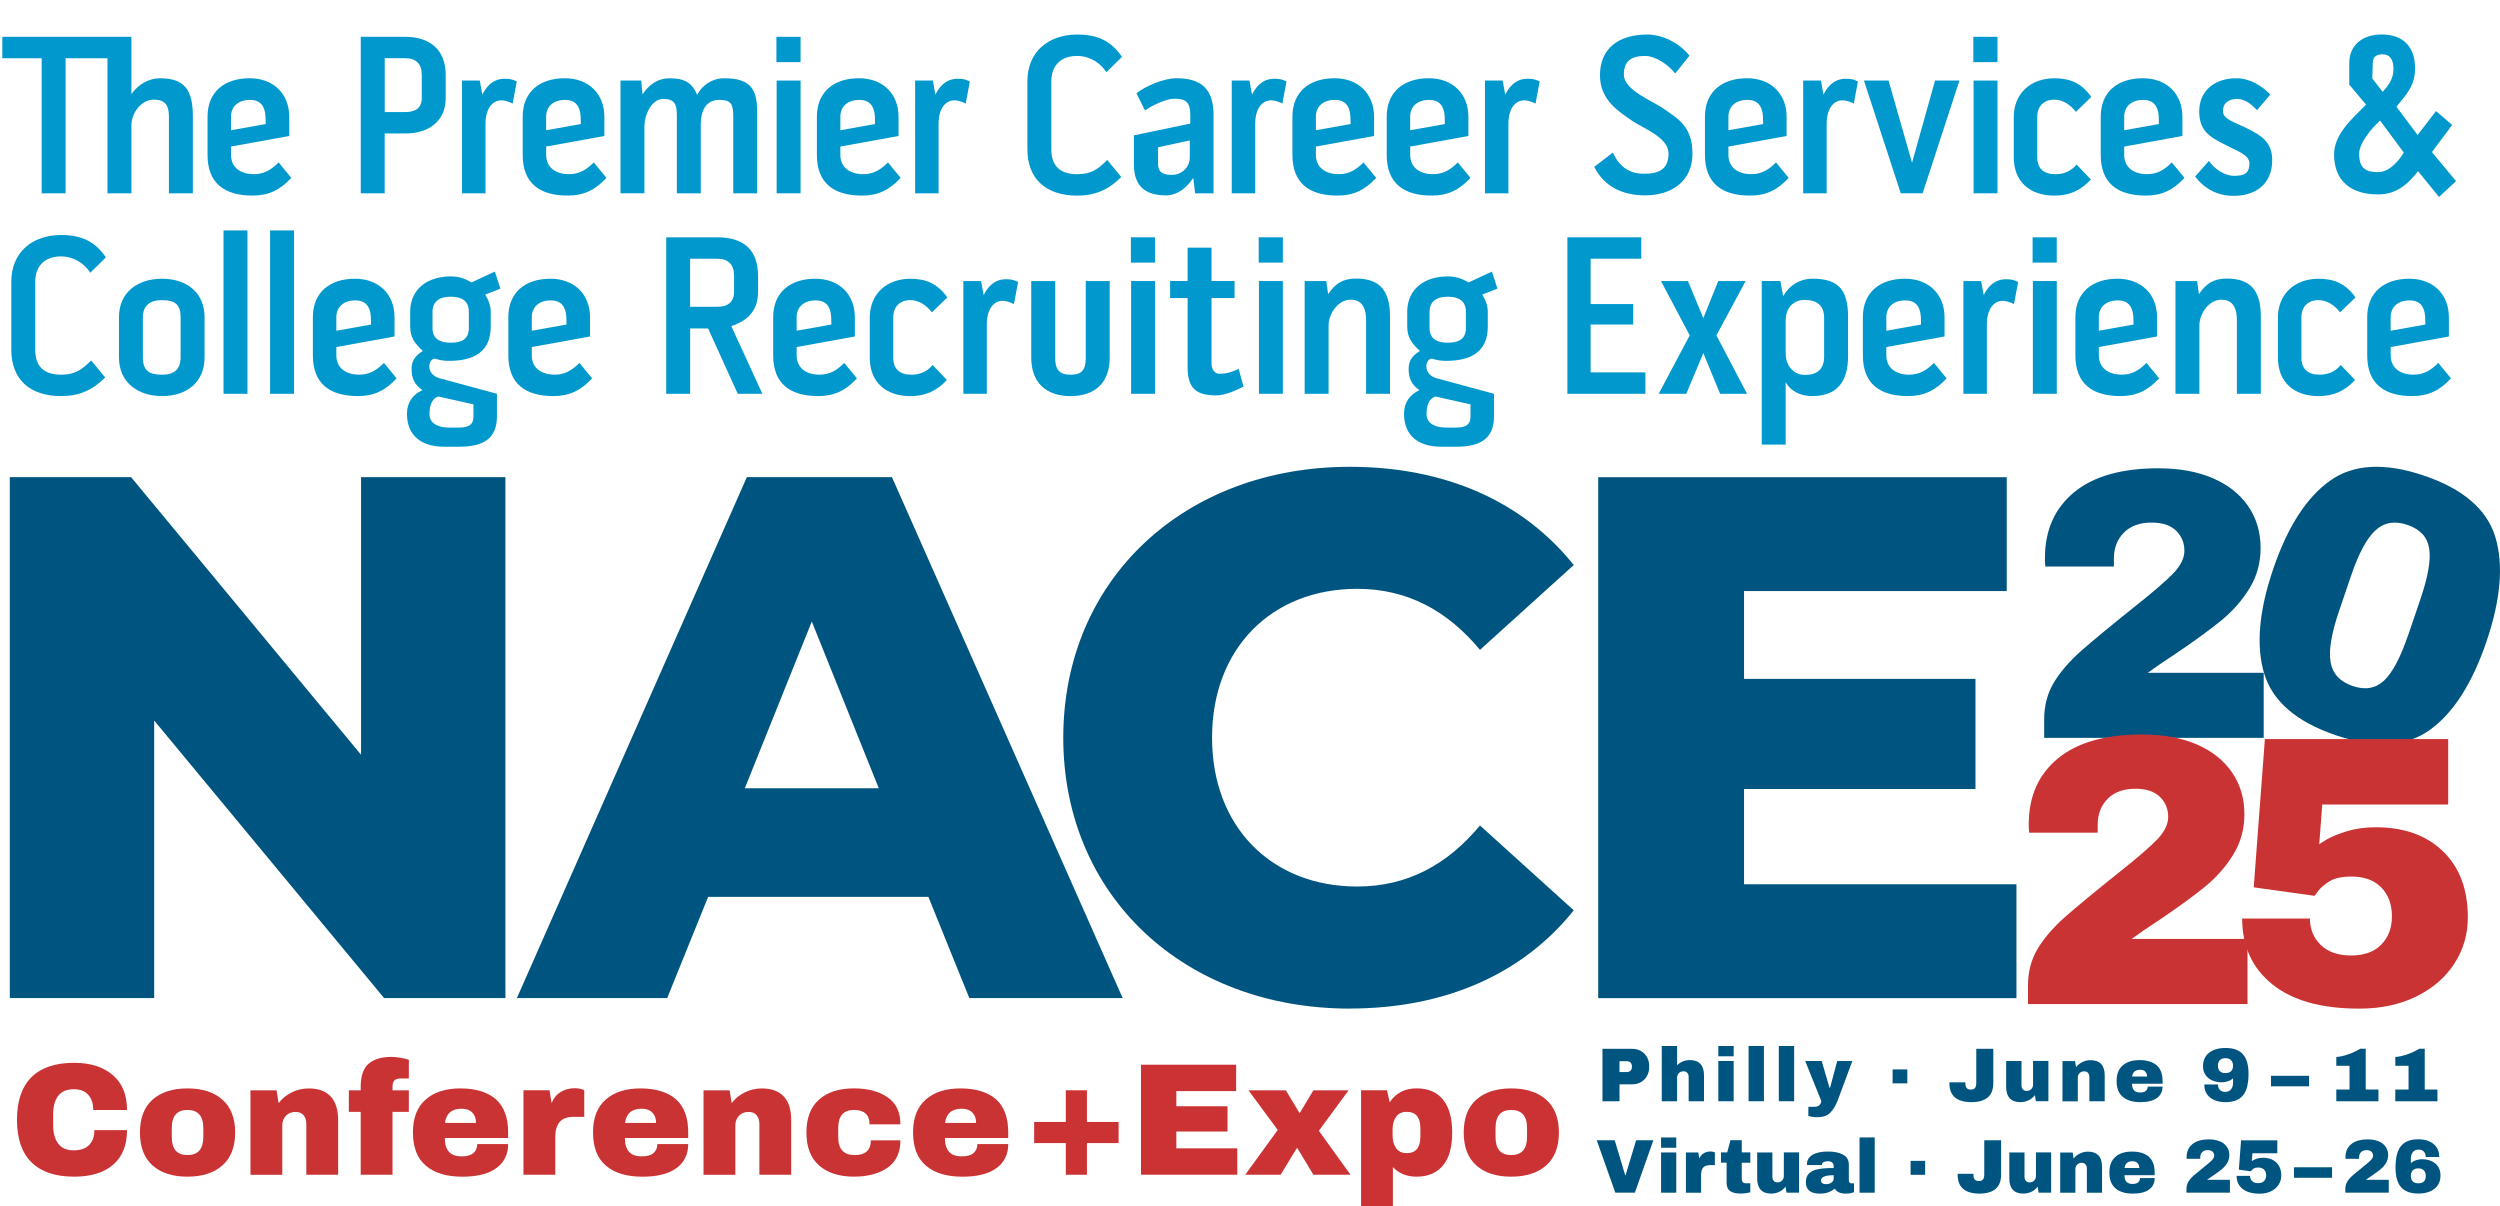 <svg viewBox="0 0 765.89 369.54" xmlns="http://www.w3.org/2000/svg"><path d="m534.3 270.89v-29.18h70.9v-33.74h-70.9v-26.9h80.48v-34.88h-125.16v159.59h128.13v-34.88h-83.44zm-120.79 38.08c29.41 0 53.12-10.71 68.62-30.09l-28.73-25.99c-10.03 12.08-22.34 18.7-37.62 18.7-26.22 0-44.46-18.24-44.46-45.6s18.24-45.6 44.46-45.6c15.28 0 27.59 6.61 37.62 18.7l28.73-25.99c-15.5-19.38-39.21-30.09-68.62-30.09-50.61 0-87.77 34.43-87.77 82.99s37.16 82.99 87.77 82.99m-185.33-67.51 20.52-51.07 20.52 51.07zm68.8 64.29h46.96l-70.68-159.59h-44.46l-70.45 159.59h46.05l12.54-31.01h67.48l12.54 31.01zm-186.37-159.59v85.04l-70.45-85.04h-37.16v159.59h44.23v-85.04l70.45 85.04h37.16v-159.59z" fill="#005580"/><path d="m502.74 322c.79.46 1.4 1.09 1.84 1.89s.66 1.7.66 2.7v.3c0 1-.22 1.9-.66 2.71s-1.06 1.44-1.84 1.9-1.69.69-2.69.69h-3.9v5.18h-5.22v-16.06h9.12c1.01 0 1.91.23 2.69.69zm-6.6 6.43h2.15c.55 0 .96-.14 1.24-.42s.41-.66.41-1.14v-.19c0-.5-.14-.88-.41-1.16-.28-.27-.69-.41-1.24-.41h-2.15z" fill="#005480"/><path d="m515.55 325.17c.68-.27 1.39-.41 2.13-.41 1.45 0 2.54.4 3.26 1.19s1.09 1.94 1.09 3.43v7.99h-4.7v-7.42c0-.53-.14-.95-.41-1.27-.28-.32-.67-.48-1.17-.48-.58 0-1.06.19-1.42.56s-.54.83-.54 1.38v7.24h-4.7v-16.93h4.7v5.88c.5-.5 1.09-.88 1.77-1.16z" fill="#005480"/><path d="m526.42 323.6v-3.15h4.7v3.15zm0 13.77v-12.33h4.7v12.33z" fill="#005480"/><path d="m535.69 337.37v-16.93h4.7v16.93z" fill="#005480"/><path d="m544.95 337.37v-16.93h4.7v16.93z" fill="#005480"/><path d="m560.66 340.93c-.94.9-2.25 1.34-3.94 1.34-1.02 0-1.93-.14-2.72-.42v-2.78h1.89c1.18 0 1.88-.57 2.1-1.7l-4.96-12.33h5.06l2.39 8.2h.17l2.2-8.2h4.63l-4.44 11.95c-.65 1.73-1.44 3.04-2.38 3.93z" fill="#005480"/><path d="m579.81 331.89v-4.27h4.51v4.27z" fill="#005480"/><path d="m608.95 336.23c-1.16.95-2.82 1.42-5 1.42s-3.84-.47-5-1.42-1.74-2.43-1.74-4.44v-.21h4.89v.19c0 .73.14 1.25.41 1.56.28.31.7.47 1.26.47s.99-.16 1.26-.47.41-.83.41-1.56v-10.46h5.22v10.48c0 2.01-.58 3.49-1.74 4.44z" fill="#005480"/><path d="m623.71 337.37-.31-1.87c-.49.67-1.13 1.2-1.93 1.58s-1.63.57-2.52.57c-1.45 0-2.54-.4-3.26-1.19s-1.09-1.94-1.09-3.43v-7.99h4.7v7.42c0 .53.14.95.41 1.27.28.32.67.48 1.17.48.58 0 1.06-.19 1.42-.56s.54-.83.54-1.38v-7.24h4.7v12.33h-3.85z" fill="#005480"/><path d="m643.7 325.96c.72.79 1.09 1.94 1.09 3.43v7.99h-4.7v-7.42c0-.53-.14-.95-.41-1.27-.28-.32-.67-.48-1.17-.48-.58 0-1.06.19-1.42.56s-.54.83-.54 1.38v7.24h-4.7v-12.33h3.85l.31 1.87c.49-.65 1.13-1.17 1.93-1.56.79-.39 1.63-.58 2.52-.58 1.45 0 2.54.4 3.26 1.19z" fill="#005480"/><path d="m660.71 326.35c1.21 1.06 1.81 2.68 1.81 4.86v.79h-9.36c0 .89.2 1.56.6 2.01s1.04.68 1.9.68c.79 0 1.37-.16 1.74-.49s.55-.76.55-1.31h4.56c0 1.5-.58 2.66-1.73 3.5s-2.83 1.26-5.04 1.26c-2.32 0-4.11-.53-5.39-1.6s-1.92-2.68-1.92-4.84.62-3.72 1.87-4.81 2.96-1.63 5.15-1.63 4.03.53 5.24 1.59zm-7.53 3.46h4.59c0-.64-.19-1.14-.56-1.52s-.89-.56-1.55-.56c-1.48 0-2.31.69-2.48 2.08z" fill="#005480"/><path d="m687.11 322.96c1.16 1.28 1.74 3.28 1.74 5.99 0 3.07-.57 5.28-1.71 6.65s-2.92 2.05-5.33 2.05c-1.97 0-3.55-.47-4.73-1.41s-1.77-2.28-1.77-4h4.21v.16c0 .61.19 1.11.57 1.51s.93.6 1.65.6 1.32-.25 1.74-.76.63-1.19.63-2.04v-1.35c-.46.41-1 .71-1.63.91s-1.23.3-1.8.3c-1.09 0-2.07-.19-2.94-.57-.88-.38-1.56-.94-2.07-1.68-.5-.74-.76-1.63-.76-2.67 0-1.77.62-3.15 1.86-4.13s2.92-1.47 5.05-1.47c2.38 0 4.15.64 5.31 1.93zm-7.04 1.82c-.4.4-.6.96-.6 1.69s.2 1.3.59 1.69c.39.4.96.59 1.7.59s1.34-.19 1.74-.57.6-.94.6-1.67-.2-1.3-.6-1.72c-.4-.41-.97-.62-1.71-.62s-1.31.2-1.71.6z" fill="#005480"/><path d="m695.73 332.8v-3.22h11.67v3.22z" fill="#005480"/><path d="m728.65 333.78v3.6h-12.91v-3.6h4.05v-7.26h-4.05v-2.71c1.11-.06 2.35-.34 3.73-.83s2.58-1.05 3.61-1.69h1.67v12.49h3.91z" fill="#005480"/><path d="m746.73 333.78v3.6h-12.91v-3.6h4.05v-7.26h-4.05v-2.71c1.11-.06 2.35-.34 3.73-.83s2.58-1.05 3.61-1.69h1.67v12.49h3.91z" fill="#005480"/><path d="m494.87 365.39-5.7-16.06h5.51l3.22 10.74h.09l3.25-10.74h5.28l-5.67 16.06z" fill="#005480"/><path d="m508.88 351.62v-3.15h4.65v3.15zm0 13.77v-12.33h4.65v12.33z" fill="#005480"/><path d="m524.94 352.89c.28.09.42.14.42.15v3.9h-1.49c-.96 0-1.66.25-2.09.75s-.64 1.24-.64 2.22v5.49h-4.65v-12.33h3.81l.3 1.87c.28-.72.72-1.26 1.33-1.62.61-.37 1.29-.55 2.05-.55.36 0 .68.04.96.13z" fill="#005480"/><path d="m536.22 353.06v3.15h-2.62v4.69c0 .56.09.97.28 1.23s.53.38 1.03.38h1.31v2.73c-.37.12-.86.22-1.45.3s-1.11.12-1.54.12c-1.37 0-2.42-.25-3.16-.75s-1.11-1.35-1.11-2.54v-6.17h-1.73v-3.15h1.91l1-3.74h3.46v3.74h2.62z" fill="#005480"/><path d="m547.31 365.39-.3-1.87c-.48.67-1.12 1.2-1.9 1.58-.79.38-1.62.57-2.49.57-1.43 0-2.51-.4-3.22-1.19-.72-.79-1.07-1.94-1.07-3.43v-7.99h4.65v7.42c0 .53.14.95.41 1.27s.66.48 1.16.48c.58 0 1.04-.19 1.4-.56s.54-.83.54-1.38v-7.24h4.65v12.33h-3.81z" fill="#005480"/><path d="m564.63 353.73c1.18.63 1.77 1.65 1.77 3.07v4.81c0 .26.06.48.19.65.12.17.31.26.56.26h.84v2.69s-.17.08-.36.15c-.2.07-.47.14-.83.21s-.77.11-1.24.11c-.9 0-1.65-.14-2.23-.41s-.98-.65-1.2-1.13c-.59.47-1.25.84-1.98 1.12s-1.59.42-2.57.42c-2.9 0-4.34-1.15-4.34-3.46 0-1.2.32-2.11.97-2.74s1.58-1.06 2.79-1.3c1.21-.23 2.8-.35 4.76-.35v-.61c0-.48-.17-.85-.5-1.1s-.77-.37-1.3-.37c-.48 0-.9.09-1.25.26s-.53.44-.53.82v.09h-4.58c-.02-.08-.02-.19-.02-.33 0-1.17.56-2.09 1.67-2.78s2.7-1.03 4.77-1.03c1.88 0 3.42.31 4.6.95zm-5.8 6.72c-.63.29-.95.67-.95 1.16 0 .78.53 1.17 1.59 1.17.61 0 1.14-.16 1.6-.49s.69-.73.69-1.21v-1.05c-1.32 0-2.3.14-2.93.43z" fill="#005480"/><path d="m569.68 365.39v-16.93h4.65v16.93z" fill="#005480"/><path d="m585.32 359.91v-4.27h4.46v4.27z" fill="#005480"/><path d="m611.34 364.25c-1.14.95-2.79 1.42-4.94 1.42s-3.79-.47-4.94-1.42c-1.14-.95-1.72-2.43-1.72-4.44v-.21h4.83v.19c0 .73.14 1.25.41 1.56s.69.47 1.25.47.98-.16 1.25-.47.41-.83.41-1.56v-10.46h5.16v10.48c0 2.01-.57 3.49-1.72 4.44z" fill="#005480"/><path d="m624.55 365.39-.3-1.87c-.48.67-1.12 1.2-1.9 1.58-.79.38-1.62.57-2.49.57-1.43 0-2.51-.4-3.22-1.19-.72-.79-1.07-1.94-1.07-3.43v-7.99h4.65v7.42c0 .53.14.95.41 1.27s.66.48 1.16.48c.58 0 1.04-.19 1.4-.56s.54-.83.54-1.38v-7.24h4.65v12.33h-3.81z" fill="#005480"/><path d="m642.9 353.98c.72.79 1.07 1.94 1.07 3.43v7.99h-4.65v-7.42c0-.53-.14-.95-.41-1.27s-.66-.48-1.16-.48c-.58 0-1.04.19-1.4.56s-.54.83-.54 1.38v7.24h-4.65v-12.33h3.81l.3 1.87c.48-.65 1.12-1.17 1.9-1.56.79-.39 1.62-.58 2.49-.58 1.43 0 2.51.4 3.22 1.19z" fill="#005480"/><path d="m658.3 354.37c1.19 1.06 1.79 2.68 1.79 4.86v.79h-9.25c0 .89.2 1.56.6 2.01s1.02.68 1.88.68c.78 0 1.35-.16 1.72-.49s.55-.76.55-1.31h4.51c0 1.5-.57 2.66-1.7 3.5-1.14.84-2.79 1.26-4.97 1.26-2.29 0-4.06-.53-5.32-1.6s-1.89-2.68-1.89-4.84.61-3.72 1.84-4.81 2.93-1.63 5.09-1.63 3.98.53 5.17 1.59zm-7.44 3.46h4.53c0-.64-.18-1.14-.55-1.52-.37-.37-.88-.56-1.53-.56-1.46 0-2.28.69-2.45 2.08z" fill="#005480"/><path d="m680.06 349.64c.93.4 1.64.96 2.15 1.69s.76 1.58.76 2.54c0 .9-.23 1.72-.68 2.45s-1.02 1.38-1.71 1.94c-.68.56-1.63 1.25-2.83 2.06-.67.44-1.21.81-1.63 1.12h7.03v3.95h-13.31v-1.12c0-.82.19-1.56.57-2.21s.94-1.3 1.67-1.95c.75-.65 1.82-1.54 3.22-2.66 1.12-.89 1.91-1.56 2.36-2.03s.68-.93.68-1.38c0-.48-.17-.89-.5-1.21-.33-.33-.84-.49-1.51-.49s-1.25.2-1.66.61-.61.93-.61 1.59v.47h-4.16c-.02-.12-.02-.3-.02-.51 0-1.68.59-3.01 1.76-3.98s2.88-1.46 5.12-1.46c1.26 0 2.35.2 3.28.6z" fill="#005480"/><path d="m690.04 353.3-.19 2.43s.16-.14.47-.31c.31-.18.72-.35 1.24-.5.51-.16 1.09-.23 1.73-.23 1.71 0 3.07.49 4.08 1.46 1 .97 1.51 2.31 1.51 4 0 1.03-.27 1.96-.82 2.8-.54.84-1.32 1.51-2.31 2-1 .49-2.15.74-3.46.74-2.29 0-4.04-.49-5.27-1.47-1.22-.98-1.83-2.31-1.83-3.99h4.11c0 .64.22 1.17.65 1.6s1.05.64 1.84.64 1.4-.22 1.83-.67c.43-.44.64-1.02.64-1.72s-.21-1.3-.64-1.74-1.03-.67-1.81-.67c-.59 0-1.04.1-1.34.29s-.52.38-.65.55-.21.28-.25.33l-3.69-.51.68-8.99h11.11v3.97h-7.63z" fill="#005480"/><path d="m702.77 360.82v-3.22h11.67v3.22z" fill="#005480"/><path d="m728.72 349.64c.93.4 1.64.96 2.15 1.69s.76 1.58.76 2.54c0 .9-.23 1.72-.68 2.45s-1.02 1.38-1.71 1.94c-.68.56-1.63 1.25-2.83 2.06-.67.44-1.21.81-1.63 1.12h7.03v3.95h-13.31v-1.12c0-.82.19-1.56.57-2.21s.94-1.3 1.67-1.95c.75-.65 1.82-1.54 3.22-2.66 1.12-.89 1.91-1.56 2.36-2.03s.68-.93.68-1.38c0-.48-.17-.89-.5-1.21-.33-.33-.84-.49-1.51-.49s-1.25.2-1.66.61-.61.93-.61 1.59v.47h-4.16c-.02-.12-.02-.3-.02-.51 0-1.68.59-3.01 1.76-3.98s2.88-1.46 5.12-1.46c1.26 0 2.35.2 3.28.6z" fill="#005480"/><path d="m745.52 350.46c1.17.94 1.75 2.28 1.75 4h-4.16v-.16c0-.61-.19-1.11-.56-1.51s-.92-.6-1.63-.6-1.3.25-1.72.76c-.41.51-.62 1.19-.62 2.04v1.35c.45-.4.99-.71 1.61-.91s1.21-.3 1.77-.3c1.07 0 2.04.19 2.91.57.86.38 1.54.94 2.04 1.68s.75 1.63.75 2.67c0 1.77-.61 3.15-1.83 4.13s-2.88 1.47-4.99 1.47c-2.35 0-4.1-.64-5.24-1.93-1.14-1.28-1.72-3.28-1.72-5.99 0-3.07.56-5.28 1.69-6.65s2.88-2.05 5.26-2.05c1.95 0 3.5.47 4.67 1.41zm-6.34 8.08c-.4.4-.6.96-.6 1.69s.19 1.3.58 1.69c.39.4.95.6 1.68.6s1.32-.19 1.72-.57.6-.94.6-1.67-.2-1.3-.6-1.72c-.4-.41-.96-.62-1.69-.62s-1.3.2-1.69.59z" fill="#005480"/><path d="m737.76 194.53c-2.33 6.85-4.79 11.5-7.36 13.94-2.58 2.44-5.8 3.01-9.67 1.69s-6.12-3.75-6.74-7.28.23-8.73 2.56-15.58l3.76-11.06c2.31-6.77 4.79-11.37 7.44-13.79s5.91-2.97 9.79-1.65c3.87 1.32 6.09 3.71 6.65 7.19s-.32 8.63-2.65 15.48l-3.76 11.06zm26.72-29.97c-2.56-8.47-9.83-14.75-21.82-18.83-12.06-4.11-21.69-3.58-28.89 1.57s-12.99 14.17-17.37 27.05-5.3 23.56-2.74 32.03 9.87 14.76 21.93 18.87c11.99 4.08 21.58 3.54 28.77-1.61s12.99-14.17 17.37-27.05c4.39-12.88 5.3-23.56 2.74-32.03" fill="#005480"/><path d="m661.29 143.46c-11.33 0-19.96 2.46-25.9 7.37-5.94 4.92-8.91 11.62-8.91 20.12 0 1.1.04 1.97.12 2.6h21v-2.36c0-3.31 1.02-5.98 3.07-8.02 2.04-2.04 4.84-3.07 8.38-3.07s5.92.83 7.61 2.48 2.54 3.7 2.54 6.14c0 2.28-1.14 4.6-3.42 6.96s-6.25 5.78-11.92 10.26c-7.08 5.66-12.51 10.15-16.28 13.45-3.7 3.3-6.51 6.59-8.44 9.85s-2.89 6.98-2.89 11.15v5.66h67.25v-19.94h-35.51c2.12-1.57 4.88-3.46 8.26-5.66 6.06-4.09 10.81-7.55 14.27-10.38s6.33-6.09 8.61-9.79 3.42-7.83 3.42-12.39c0-4.88-1.28-9.16-3.83-12.86-2.56-3.7-6.18-6.55-10.85-8.55-4.68-2.01-10.2-3.01-16.58-3.01" fill="#005480"/><path d="m750.02 246.48v-20.06h-56.16l-3.42 45.42 18.64 2.6c.16-.23.57-.78 1.24-1.65.67-.86 1.77-1.79 3.3-2.77s3.79-1.48 6.78-1.48c3.93 0 6.98 1.12 9.14 3.36s3.24 5.17 3.24 8.79-1.08 6.43-3.24 8.67-5.25 3.36-9.26 3.36-7.12-1.08-9.32-3.24-3.3-4.85-3.3-8.08h-20.76c0 8.49 3.09 15.22 9.26 20.17 6.17 4.96 15.04 7.43 26.61 7.43 6.61 0 12.42-1.24 17.46-3.71 5.03-2.48 8.93-5.84 11.68-10.09s4.13-8.97 4.13-14.16c0-8.57-2.54-15.32-7.61-20.23-5.07-4.92-11.94-7.37-20.59-7.37-3.23 0-6.13.39-8.73 1.18s-4.68 1.63-6.25 2.54-2.36 1.44-2.36 1.59l.94-12.27z" fill="#ca3333"/><path d="m656.33 225c-11.33 0-19.96 2.46-25.9 7.37-5.94 4.92-8.91 11.62-8.91 20.12 0 1.1.04 1.97.12 2.6h21v-2.36c0-3.31 1.02-5.98 3.07-8.02 2.04-2.04 4.84-3.07 8.38-3.07s5.92.83 7.61 2.48 2.54 3.7 2.54 6.14c0 2.28-1.14 4.6-3.42 6.96s-6.25 5.78-11.92 10.26c-7.08 5.66-12.51 10.15-16.28 13.45-3.7 3.3-6.51 6.59-8.44 9.85s-2.89 6.98-2.89 11.15v5.66h67.25v-19.94h-35.51c2.12-1.57 4.88-3.46 8.26-5.66 6.06-4.09 10.81-7.55 14.27-10.38s6.33-6.09 8.61-9.79 3.42-7.83 3.42-12.39c0-4.88-1.28-9.16-3.83-12.86-2.56-3.7-6.18-6.55-10.85-8.55-4.68-2.01-10.2-3.01-16.58-3.01" fill="#ca3333"/><path d="m34.55 329.34c2.91 2.5 4.36 6.07 4.36 10.71h-10.34c0-1.96-.51-3.51-1.54-4.65s-2.49-1.71-4.39-1.71c-2.19 0-3.8.69-4.83 2.06s-1.54 3.28-1.54 5.73v3.14c0 2.42.51 4.32 1.54 5.71s2.6 2.08 4.73 2.08 3.67-.54 4.75-1.62 1.62-2.6 1.62-4.56h10c0 4.61-1.41 8.13-4.24 10.58s-6.82 3.67-11.98 3.67c-5.75 0-10.1-1.47-13.06-4.41s-4.43-7.28-4.43-13.03 1.48-10.09 4.43-13.03c2.96-2.94 7.31-4.41 13.06-4.41 5 0 8.95 1.25 11.86 3.75z" fill="#ca3333"/><path d="m68.14 336.89c2.6 2.3 3.9 5.66 3.9 10.07s-1.3 7.77-3.9 10.07-6.17 3.45-10.71 3.45-8.1-1.14-10.68-3.43-3.87-5.65-3.87-10.09 1.29-7.81 3.87-10.09c2.58-2.29 6.14-3.43 10.68-3.43s8.11 1.15 10.71 3.45zm-15.51 8.69v2.79c0 3.66 1.6 5.49 4.8 5.49s4.85-1.83 4.85-5.49v-2.79c0-3.69-1.62-5.54-4.85-5.54s-4.8 1.85-4.8 5.54z" fill="#ca3333"/><path d="m101.34 335.93c1.5 1.67 2.25 4.07 2.25 7.2v16.76h-9.75v-15.58c0-1.11-.29-2-.86-2.67s-1.38-1-2.43-1c-1.21 0-2.19.39-2.94 1.18-.75.78-1.13 1.75-1.13 2.89v15.19h-9.75v-25.87h7.99l.64 3.92c1.01-1.37 2.34-2.47 3.99-3.28 1.65-.82 3.39-1.22 5.22-1.22 3 0 5.26.83 6.76 2.5z" fill="#ca3333"/><path d="m122.65 324.05c1.08.18 1.94.38 2.6.61v5.73h-2.25c-1.05 0-1.76.2-2.16.59-.39.39-.59 1.06-.59 2.01v1.03h5v6.61h-5v19.26h-9.75v-19.26h-3.63v-6.61h3.63v-1.08c0-3.33.82-5.69 2.45-7.08s3.97-2.08 7.01-2.08c.72 0 1.62.09 2.69.27z" fill="#ca3333"/><path d="m151.92 336.77c2.5 2.22 3.75 5.62 3.75 10.19v1.67h-19.4c0 1.86.42 3.27 1.25 4.21.83.95 2.15 1.42 3.94 1.42 1.63 0 2.83-.34 3.6-1.03s1.15-1.6 1.15-2.74h9.46c0 3.14-1.19 5.59-3.58 7.35-2.38 1.76-5.86 2.65-10.44 2.65-4.8 0-8.53-1.12-11.17-3.36-2.65-2.24-3.97-5.63-3.97-10.17s1.29-7.81 3.87-10.09c2.58-2.29 6.14-3.43 10.68-3.43s8.35 1.11 10.85 3.33zm-15.6 7.25h9.51c0-1.34-.38-2.4-1.15-3.18s-1.84-1.18-3.21-1.18c-3.07 0-4.79 1.45-5.15 4.36z" fill="#ca3333"/><path d="m178.11 333.65c.59.18.88.29.88.32v8.18h-3.14c-2.03 0-3.49.52-4.39 1.57s-1.35 2.6-1.35 4.66v11.51h-9.75v-25.87h7.99l.64 3.92c.59-1.5 1.52-2.64 2.79-3.41s2.71-1.15 4.31-1.15c.75 0 1.42.09 2.01.27z" fill="#ca3333"/><path d="m207.09 336.77c2.5 2.22 3.75 5.62 3.75 10.19v1.67h-19.4c0 1.86.42 3.27 1.25 4.21.83.95 2.15 1.42 3.94 1.42 1.63 0 2.83-.34 3.6-1.03s1.15-1.6 1.15-2.74h9.46c0 3.14-1.19 5.59-3.58 7.35-2.38 1.76-5.86 2.65-10.44 2.65-4.8 0-8.53-1.12-11.17-3.36-2.65-2.24-3.97-5.63-3.97-10.17s1.29-7.81 3.87-10.09c2.58-2.29 6.14-3.43 10.68-3.43s8.35 1.11 10.85 3.33zm-15.6 7.25h9.51c0-1.34-.38-2.4-1.15-3.18s-1.84-1.18-3.21-1.18c-3.07 0-4.79 1.45-5.15 4.36z" fill="#ca3333"/><path d="m240.14 335.93c1.5 1.67 2.25 4.07 2.25 7.2v16.76h-9.75v-15.58c0-1.11-.29-2-.86-2.67s-1.38-1-2.43-1c-1.21 0-2.19.39-2.94 1.18-.75.78-1.13 1.75-1.13 2.89v15.19h-9.75v-25.87h7.99l.64 3.92c1.01-1.37 2.34-2.47 3.99-3.28 1.65-.82 3.39-1.22 5.22-1.22 3 0 5.26.83 6.76 2.5z" fill="#ca3333"/><path d="m271.91 336.15c2.63 1.81 3.94 4.58 3.94 8.3h-9.46c0-2.94-1.6-4.41-4.8-4.41s-4.8 1.85-4.8 5.54v2.79c0 3.66 1.67 5.49 5 5.49s5-1.5 5-4.51h9.06c0 3.76-1.32 6.55-3.94 8.38-2.63 1.83-6.07 2.74-10.31 2.74-4.54 0-8.1-1.14-10.68-3.43s-3.87-5.65-3.87-10.09 1.29-7.81 3.87-10.09c2.58-2.29 6.14-3.43 10.68-3.43 4.25 0 7.68.91 10.31 2.72z" fill="#ca3333"/><path d="m305.13 336.77c2.5 2.22 3.75 5.62 3.75 10.19v1.67h-19.4c0 1.86.42 3.27 1.25 4.21.83.95 2.15 1.42 3.94 1.42 1.63 0 2.83-.34 3.6-1.03s1.15-1.6 1.15-2.74h9.46c0 3.14-1.19 5.59-3.58 7.35-2.38 1.76-5.86 2.65-10.44 2.65-4.8 0-8.53-1.12-11.17-3.36-2.65-2.24-3.97-5.63-3.97-10.17s1.29-7.81 3.87-10.09c2.58-2.29 6.14-3.43 10.68-3.43s8.35 1.11 10.85 3.33zm-15.6 7.25h9.51c0-1.34-.38-2.4-1.15-3.18s-1.84-1.18-3.21-1.18c-3.07 0-4.79 1.45-5.15 4.36z" fill="#ca3333"/><path d="m342.69 343.72v6.47h-9.7v9.7h-6.47v-9.7h-9.7v-6.47h9.7v-9.7h6.47v9.7z" fill="#cb3233"/><path d="m349.55 326.18h29.15v8.08h-18.32v4.65h15.68v7.74h-15.68v5.15h18.67v8.08h-29.5v-33.71z" fill="#cb3233"/><path d="m413.74 359.89h-11.37l-4.9-8.13h-.2l-4.95 8.13h-10.83l9.95-13.72-8.97-12.15h11.46l4.12 6.86h.2l4.12-6.86h10.78l-9.11 12.4z" fill="#cb3233"/><path d="m442.05 336.86c1.89 2.29 2.84 5.67 2.84 10.14s-.95 7.8-2.84 10.07c-1.9 2.27-4.59 3.41-8.08 3.41-3 0-5.42-.98-7.25-2.94v12h-9.75v-35.52h7.94l.83 3.67c1.89-2.84 4.64-4.26 8.23-4.26s6.19 1.14 8.08 3.43zm-14.35 5.29c-.72 1.01-1.08 2.33-1.08 3.97v1.62c0 1.63.36 2.96 1.08 3.99s1.8 1.54 3.23 1.54c2.81 0 4.21-1.68 4.21-5.05v-2.6c0-3.33-1.4-5-4.21-5-1.44 0-2.52.51-3.23 1.52z" fill="#cb3233"/><path d="m473.68 336.89c2.6 2.3 3.9 5.66 3.9 10.07s-1.3 7.77-3.9 10.07-6.17 3.45-10.71 3.45-8.1-1.14-10.68-3.43-3.87-5.65-3.87-10.09 1.29-7.81 3.87-10.09c2.58-2.29 6.14-3.43 10.68-3.43s8.11 1.15 10.71 3.45zm-15.51 8.69v2.79c0 3.66 1.6 5.49 4.8 5.49s4.85-1.83 4.85-5.49v-2.79c0-3.69-1.62-5.54-4.85-5.54s-4.8 1.85-4.8 5.54z" fill="#cb3233"/><g fill="#0098cd"><path d="m.71 17.84v-6.56h32.22v6.56h-12.83v41.38h-7.33v-41.38zm58.37 17.83v23.55h-7.33v-23.55c0-3.45-1.2-5.15-4.65-5.15-3.81 0-6.84 4.09-6.84 7.83v20.87h-7.33v-47.94h7.33v17.55c2.04-2.89 5.22-4.86 8.81-4.86 7.75 0 10.01 3.95 10.01 11.7z"/><path d="m85.36 49.77 3.88 4.72c-3.45 3.74-6.98 5.43-11.84 5.43-8.67 0-13.82-3.81-13.82-12.48v-11.7c0-7.61 5.22-11.77 12.9-11.77 7.19 0 12.13 4.65 12.13 11.84v5.85l-17.84 3.24v2.54c0 3.95 3.03 5.92 6.98 5.92 2.96 0 5.15-1.13 7.61-3.6zm-14.59-14.03v4.16l10.64-1.9-.07-2.4c-.21-3.17-1.62-5-4.79-5-3.38 0-5.78 1.9-5.78 5.15z"/><path d="m124.13 11.28c7.61 0 12.41 4.02 12.41 11.63v7.19c0 7.12-5.36 10.79-12.27 10.79h-6.42v18.33h-7.33v-47.94zm5.08 11.7c0-3.38-1.69-5.15-5.08-5.15h-6.27v16.5h6.27c3.03 0 5.08-1.13 5.08-4.3z"/><path d="m158.32 24.96-1.27 6.77c-1.2-.63-2.54-.99-3.45-.99-2.82 0-4.86 2.61-4.86 7.19v21.29h-7.19v-34.54h5.43l.78 4.3c1.83-3.67 4.3-4.86 6.84-4.86 1.97 0 2.68.35 3.74.85z"/><path d="m181.91 49.77 3.88 4.72c-3.45 3.74-6.98 5.43-11.84 5.43-8.67 0-13.82-3.81-13.82-12.48v-11.7c0-7.61 5.22-11.77 12.9-11.77 7.19 0 12.12 4.65 12.12 11.84v5.85l-17.83 3.24v2.54c0 3.95 3.03 5.92 6.98 5.92 2.96 0 5.15-1.13 7.61-3.6zm-14.6-14.03v4.16l10.64-1.9-.07-2.4c-.21-3.17-1.62-5-4.79-5-3.38 0-5.78 1.9-5.78 5.15z"/><path d="m231.96 34.12v25.1h-7.33v-23.83c0-3.6-.78-4.79-4.3-4.79-4.02 0-5.64 3.31-5.64 7.4v21.22h-7.33v-23.62c0-3.6-.56-5.29-4.16-5.29s-5.78 4.86-5.78 8.46v20.44h-7.33v-34.53h6.34l.42 4.23c1.9-2.96 4.65-4.93 8.25-4.93 4.3 0 6.84 1.13 8.46 5.08 1.62-3.03 4.65-5.08 8.25-5.08 7.47 0 10.15 2.68 10.15 10.15z"/><path d="m237.86 11.28h7.4v7.75h-7.4zm.07 13.4h7.33v34.54h-7.33z"/><path d="m272.04 49.77 3.88 4.72c-3.45 3.74-6.98 5.43-11.84 5.43-8.67 0-13.82-3.81-13.82-12.48v-11.7c0-7.61 5.22-11.77 12.9-11.77 7.19 0 12.12 4.65 12.12 11.84v5.85l-17.83 3.24v2.54c0 3.95 3.03 5.92 6.98 5.92 2.96 0 5.15-1.13 7.61-3.6zm-14.59-14.03v4.16l10.64-1.9-.07-2.4c-.21-3.17-1.62-5-4.79-5-3.38 0-5.78 1.9-5.78 5.15z"/><path d="m297.12 24.96-1.27 6.77c-1.2-.63-2.54-.99-3.45-.99-2.82 0-4.86 2.61-4.86 7.19v21.29h-7.19v-34.54h5.43l.78 4.3c1.83-3.67 4.3-4.86 6.84-4.86 1.97 0 2.68.35 3.74.85z"/><path d="m322.08 24.89v20.8c0 5.36 2.89 7.68 7.97 7.68 4.44 0 6.56-1.76 9.16-4.37l4.3 5.22c-3.81 3.88-8.04 5.71-13.46 5.71-9.66 0-15.3-5.15-15.3-14.24v-20.8c0-9.02 6.42-14.31 15.3-14.31 6.49 0 10.5 2.19 13.68 6.84l-4.79 4.72c-1.62-2.61-4.72-4.93-8.88-5.01-5.22 0-7.97 3.1-7.97 7.75z"/><path d="m371.77 35.25v23.97h-5.64l-.56-4.72c-1.97 2.96-4.86 5.36-8.39 5.36-6.49 0-9.8-3.03-9.8-9.45v-8.95l17.27-3.6v-2.61c0-3.81-1.2-5.01-4.93-5.01-2.47 0-6.91 2.11-8.95 3.6l-2.61-5.29c2.96-2.26 8.39-4.58 12.27-4.58 7.82 0 11.35 3.52 11.35 11.28zm-7.27 7.76-9.73 2.11v5.01c0 2.68 1.55 3.45 4.23 3.45 2.96 0 5.5-2.26 5.5-5.36v-5.22z"/><path d="m394.13 24.96-1.27 6.77c-1.2-.63-2.54-.99-3.46-.99-2.82 0-4.86 2.61-4.86 7.19v21.29h-7.19v-34.54h5.43l.78 4.3c1.83-3.67 4.3-4.86 6.84-4.86 1.97 0 2.68.35 3.74.85z"/><path d="m417.72 49.77 3.88 4.72c-3.45 3.74-6.98 5.43-11.84 5.43-8.67 0-13.82-3.81-13.82-12.48v-11.7c0-7.61 5.22-11.77 12.9-11.77 7.19 0 12.12 4.65 12.12 11.84v5.85l-17.83 3.24v2.54c0 3.95 3.03 5.92 6.98 5.92 2.96 0 5.15-1.13 7.61-3.6zm-14.59-14.03v4.16l10.64-1.9-.07-2.4c-.21-3.17-1.62-5-4.79-5-3.38 0-5.78 1.9-5.78 5.15z"/><path d="m446.61 49.77 3.88 4.72c-3.45 3.74-6.98 5.43-11.84 5.43-8.67 0-13.82-3.81-13.82-12.48v-11.7c0-7.61 5.22-11.77 12.9-11.77 7.19 0 12.12 4.65 12.12 11.84v5.85l-17.83 3.24v2.54c0 3.95 3.03 5.92 6.98 5.92 2.96 0 5.15-1.13 7.61-3.6zm-14.6-14.03v4.16l10.64-1.9-.07-2.4c-.21-3.17-1.62-5-4.79-5-3.38 0-5.78 1.9-5.78 5.15z"/><path d="m471.69 24.96-1.27 6.77c-1.2-.63-2.54-.99-3.45-.99-2.82 0-4.86 2.61-4.86 7.19v21.29h-7.19v-34.54h5.43l.78 4.3c1.83-3.67 4.3-4.86 6.84-4.86 1.97 0 2.68.35 3.74.85z"/><path d="m518.5 47.09c0 8.39-6.34 12.76-14.52 12.76-6.7 0-12.48-2.54-15.58-8.74l5.71-4.37c1.9 4.16 4.86 6.49 9.52 6.49s7.54-1.41 7.54-6.2-7.19-7.47-10.93-9.87c-3.88-2.75-10.08-6.2-10.08-14.1 0-8.39 5.92-12.48 14.52-12.48 4.58 0 9.8 2.54 12.9 6.49l-4.37 5.43c-1.97-2.47-5.78-5.36-9.31-5.36-4.23 0-6.42 1.62-6.42 5.78 0 4.65 8.88 8.11 11.84 10.15 4.58 3.24 9.17 5.43 9.17 14.03z"/><path d="m544.1 49.77 3.88 4.72c-3.45 3.74-6.98 5.43-11.84 5.43-8.67 0-13.82-3.81-13.82-12.48v-11.7c0-7.61 5.22-11.77 12.9-11.77 7.19 0 12.12 4.65 12.12 11.84v5.85l-17.83 3.24v2.54c0 3.95 3.03 5.92 6.98 5.92 2.96 0 5.15-1.13 7.61-3.6zm-14.59-14.03v4.16l10.64-1.9-.07-2.4c-.21-3.17-1.62-5-4.79-5-3.38 0-5.78 1.9-5.78 5.15z"/><path d="m569.19 24.96-1.27 6.77c-1.2-.63-2.54-.99-3.45-.99-2.82 0-4.86 2.61-4.86 7.19v21.29h-7.19v-34.54h5.43l.78 4.3c1.83-3.67 4.3-4.86 6.84-4.86 1.97 0 2.68.35 3.74.85z"/><path d="m585.77 49.84 7.05-25.17h7.47l-11.28 34.54h-6.7l-11.28-34.54h7.54l7.19 25.17z"/><path d="m604.54 11.28h7.4v7.75h-7.4zm.07 13.4h7.33v34.54h-7.33z"/><path d="m624.12 35.81v12.34c0 3.52 2.04 5.22 5.57 5.22 2.54 0 4.79-.92 6.49-2.96l4.37 4.58c-3.1 3.38-6.63 4.94-11.14 4.94-7.54 0-12.48-4.23-12.48-11.77v-12.34c0-7.12 5.15-11.84 12.41-11.84 4.86 0 8.32 1.48 11.35 5.71l-4.72 4.58c-1.69-2.19-4.02-3.74-6.63-3.74-3.31 0-5.22 2.12-5.22 5.29z"/><path d="m665.35 49.77 3.88 4.72c-3.45 3.74-6.98 5.43-11.84 5.43-8.67 0-13.82-3.81-13.82-12.48v-11.7c0-7.61 5.22-11.77 12.9-11.77 7.19 0 12.12 4.65 12.12 11.84v5.85l-17.83 3.24v2.54c0 3.95 3.03 5.92 6.98 5.92 2.96 0 5.15-1.13 7.61-3.6zm-14.59-14.03v4.16l10.64-1.9-.07-2.4c-.21-3.17-1.62-5-4.79-5-3.38 0-5.78 1.9-5.78 5.15z"/><path d="m696.1 49.14c0 7.12-4.94 10.86-11.84 10.86-4.93 0-8.95-2.19-11.77-5.92l4.23-4.79c1.9 2.82 5.15 4.58 7.68 4.58 2.96 0 4.72-.63 4.72-3.81 0-2.68-3.88-3.81-6.98-5.5-5.64-2.68-8.39-4.79-8.39-10.43 0-6.27 4.65-10.15 11.35-10.15 4.23 0 7.97 2.4 10.43 5l-4.09 4.79c-1.55-1.76-3.74-3.45-5.99-3.45-2.68 0-4.44 1.2-4.44 3.81 0 2.4 4.02 3.52 6.56 4.79 5.57 2.68 8.53 4.72 8.53 10.22z"/><path d="m751.23 38.28-6.2 8.32 7.4 8.88-5.22 4.86-6.42-7.9c-3.45 4.44-6.98 7.12-12.27 7.12-8.04 0-13.46-3.88-13.46-12.27 0-6.13 5.43-10.86 9.8-15.23l-5.15-6.13v-6.56c0-5.71 4.23-8.81 9.94-8.81 6.63 0 10.22 3.81 10.22 10.36 0 5.29-2.54 7.9-5.71 11.77l6.49 8.67 5.64-7.33 4.93 4.23zm-14.81 8.46-7.26-9.8c-2.96 2.68-6.42 7.05-6.42 10.15 0 4.44 1.97 5.64 5.85 5.64 3.24 0 6.2-3.24 7.82-5.99zm-9.65-22.7 3.17 4.09c1.97-2.12 3.31-4.16 3.31-6.98s-.99-4.51-3.38-4.51-2.96 1.27-2.96 2.82z"/><path d="m10.79 86.31v20.8c0 5.36 2.89 7.68 7.97 7.68 4.44 0 6.56-1.76 9.16-4.37l4.3 5.22c-3.81 3.88-8.04 5.71-13.46 5.71-9.66 0-15.3-5.15-15.3-14.24v-20.8c0-9.02 6.42-14.31 15.3-14.31 6.49 0 10.5 2.19 13.68 6.84l-4.79 4.72c-1.62-2.61-4.72-4.93-8.88-5.01-5.22 0-7.97 3.1-7.97 7.75z"/><path d="m62.67 97.16v12.34c0 7.61-5.5 11.84-12.97 11.84s-13.25-4.16-13.25-11.84v-12.34c0-7.54 5.64-11.77 13.18-11.77s13.04 4.23 13.04 11.77zm-7.34-.07c0-3.88-1.83-5.15-5.71-5.15-3.67 0-5.85 1.69-5.85 5.22v12.27c0 4.09 1.83 5.36 5.92 5.36 3.6 0 5.64-1.62 5.64-5.29z"/><path d="m68.48 70.59h7.33v50.05h-7.33z"/><path d="m82.75 70.59h7.33v50.05h-7.33z"/><path d="m117.63 111.19 3.88 4.72c-3.45 3.74-6.98 5.43-11.84 5.43-8.67 0-13.82-3.81-13.82-12.48v-11.7c0-7.61 5.22-11.77 12.9-11.77 7.19 0 12.12 4.65 12.12 11.84v5.85l-17.83 3.24v2.54c0 3.95 3.03 5.92 6.98 5.92 2.96 0 5.15-1.13 7.61-3.6zm-14.59-14.03v4.16l10.64-1.9-.07-2.4c-.21-3.17-1.62-5-4.79-5-3.38 0-5.78 1.9-5.78 5.15z"/><path d="m152.24 120.64v6.98c0 6.98-4.51 9.23-11.49 9.23h-4.72c-6.84 0-11.35-3.31-11.35-10.08 0-3.38 1.62-5.78 4.72-7.26-2.54-1.69-3.31-3.88-3.31-6.42s1.06-4.09 3.45-5.57c-2.54-2.4-3.88-4.09-3.88-7.61v-4.37c0-6.98 5.29-10.86 12.41-10.86 2.47 0 4.09.56 6.42 1.83l7.12-3.31 1.69 5.22-4.65 1.83c1.06 1.76 1.69 3.38 1.69 5.36v4.51c0 7.68-5.22 10.43-12.76 10.43-1.69 0-2.89-.21-4.37-.7-1.2.14-1.69 1.41-1.69 2.4 0 1.97 1.55 3.17 3.03 3.6zm-7.19 6.41v-3.17l-10.72-2.4c-2.26.7-2.75 3.1-2.75 5.43 0 2.96 2.89 4.09 5.99 4.09h2.47c3.38 0 5.15-.56 5.01-3.95zm-12.55-26.57c0 3.38 2.33 4.51 5.57 4.51s5.57-.99 5.57-4.51v-4.93c0-3.38-2.19-4.65-5.57-4.65s-5.57 1.41-5.57 4.65z"/><path d="m177.51 111.19 3.88 4.72c-3.45 3.74-6.98 5.43-11.84 5.43-8.67 0-13.82-3.81-13.82-12.48v-11.7c0-7.61 5.22-11.77 12.9-11.77 7.19 0 12.13 4.65 12.13 11.84v5.85l-17.84 3.24v2.54c0 3.95 3.03 5.92 6.98 5.92 2.96 0 5.15-1.13 7.61-3.6zm-14.59-14.03v4.16l10.64-1.9-.07-2.4c-.21-3.17-1.62-5-4.79-5-3.38 0-5.78 1.9-5.78 5.15z"/><path d="m224.04 99.91 9.52 20.73h-7.54l-9.09-20.02h-5.5v20.02h-7.33v-47.94h15.65c7.97 0 12.48 3.74 12.48 11.84v4.86c0 5.71-3.1 8.81-8.18 10.5zm-12.62-5.92h8.32c3.17 0 5.15-1.41 5.15-4.65v-4.86c0-3.45-1.76-5.22-5.22-5.22h-8.25z"/><path d="m258.65 111.19 3.88 4.72c-3.45 3.74-6.98 5.43-11.84 5.43-8.67 0-13.82-3.81-13.82-12.48v-11.7c0-7.61 5.22-11.77 12.9-11.77 7.19 0 12.12 4.65 12.12 11.84v5.85l-17.83 3.24v2.54c0 3.95 3.03 5.92 6.98 5.92 2.96 0 5.15-1.13 7.61-3.6zm-14.59-14.03v4.16l10.64-1.9-.07-2.4c-.21-3.17-1.62-5-4.79-5-3.38 0-5.78 1.9-5.78 5.15z"/><path d="m273.65 97.23v12.34c0 3.52 2.04 5.22 5.57 5.22 2.54 0 4.79-.92 6.49-2.96l4.37 4.58c-3.1 3.38-6.63 4.94-11.14 4.94-7.54 0-12.48-4.23-12.48-11.77v-12.34c0-7.12 5.15-11.84 12.41-11.84 4.86 0 8.32 1.48 11.35 5.71l-4.72 4.58c-1.69-2.19-4.02-3.74-6.63-3.74-3.31 0-5.22 2.12-5.22 5.29z"/><path d="m311.9 86.38-1.27 6.77c-1.2-.63-2.54-.99-3.45-.99-2.82 0-4.86 2.61-4.86 7.19v21.29h-7.19v-34.54h5.43l.78 4.3c1.83-3.67 4.3-4.86 6.84-4.86 1.97 0 2.68.35 3.74.85z"/><path d="m332.63 86.1h7.33v23.48c0 7.68-4.51 11.77-11.98 11.77s-12.05-4.09-12.05-11.77v-23.48h7.33v23.48c0 3.52 1.13 5.22 4.72 5.22s4.65-1.62 4.65-5.22z"/><path d="m346.45 72.7h7.4v7.75h-7.4zm.07 13.4h7.33v34.54h-7.33z"/><path d="m379.48 113.02 1.48 5.43c-2.61 1.27-5.64 2.68-8.39 2.68-6.42 0-8.74-2.4-8.74-8.74v-21.08h-5.36v-5.22h5.36v-10.22h7.33v10.22h7.05v5.22h-7.05v20.16c0 1.76 1.06 3.03 2.33 3.03 2.47 0 3.95-.56 5.99-1.48z"/><path d="m385.61 72.7h7.4v7.75h-7.4zm.07 13.4h7.33v34.54h-7.33z"/><path d="m425.84 97.02v23.62h-7.33v-22.49c0-3.67-1.13-6.34-4.79-6.34s-6.7 4.16-6.7 7.9v20.94h-7.33v-34.54h6.63l.56 4.02c2.12-3.24 4.51-4.79 8.53-4.79 7.61 0 10.43 4.02 10.43 11.7z"/><path d="m457.69 120.64v6.98c0 6.98-4.51 9.23-11.49 9.23h-4.72c-6.84 0-11.35-3.31-11.35-10.08 0-3.38 1.62-5.78 4.72-7.26-2.54-1.69-3.31-3.88-3.31-6.42s1.06-4.09 3.45-5.57c-2.54-2.4-3.88-4.09-3.88-7.61v-4.37c0-6.98 5.29-10.86 12.41-10.86 2.47 0 4.09.56 6.42 1.83l7.12-3.31 1.69 5.22-4.65 1.83c1.06 1.76 1.69 3.38 1.69 5.36v4.51c0 7.68-5.22 10.43-12.76 10.43-1.69 0-2.89-.21-4.37-.7-1.2.14-1.69 1.41-1.69 2.4 0 1.97 1.55 3.17 3.03 3.6l17.7 4.79zm-7.19 6.41v-3.17l-10.71-2.4c-2.26.7-2.75 3.1-2.75 5.43 0 2.96 2.89 4.09 5.99 4.09h2.47c3.38 0 5.15-.56 5-3.95zm-12.55-26.57c0 3.38 2.33 4.51 5.57 4.51s5.57-.99 5.57-4.51v-4.93c0-3.38-2.19-4.65-5.57-4.65s-5.57 1.41-5.57 4.65z"/><path d="m487.3 99.42v14.66h16.78v6.56h-23.9v-47.94h22.63v6.56h-15.51v13.89h13.04v6.27z"/><path d="m517.1 86.1 4.72 11.35 4.58-11.35h8.39l-8.95 16.64 9.38 17.91h-8.25l-5.15-12.48-5.22 12.48h-8.46l9.52-17.91-8.81-16.64z"/><path d="m566.16 97.09v12.12c0 7.75-3.38 12.13-11 12.13-3.31 0-6.56-1.34-8.11-4.3v19.17h-7.33v-50.12h5.71l.85 4.65c1.83-3.31 5.15-5.36 9.02-5.36 8.11 0 10.86 3.6 10.86 11.7zm-7.33.29c0-3.74-2.12-5.5-5.99-5.5-3.53 0-5.78 2.61-5.78 6.2v10.22c0 3.67 2.33 6.56 5.92 6.56 3.81 0 5.85-1.83 5.85-5.64z"/><path d="m592.48 111.19 3.88 4.72c-3.45 3.74-6.98 5.43-11.84 5.43-8.67 0-13.82-3.81-13.82-12.48v-11.7c0-7.61 5.22-11.77 12.9-11.77 7.19 0 12.12 4.65 12.12 11.84v5.85l-17.83 3.24v2.54c0 3.95 3.03 5.92 6.98 5.92 2.96 0 5.15-1.13 7.61-3.6zm-14.59-14.03v4.16l10.64-1.9-.07-2.4c-.21-3.17-1.62-5-4.79-5-3.38 0-5.78 1.9-5.78 5.15z"/><path d="m618.27 86.38-1.27 6.77c-1.2-.63-2.54-.99-3.45-.99-2.82 0-4.86 2.61-4.86 7.19v21.29h-7.19v-34.54h5.43l.78 4.3c1.83-3.67 4.3-4.86 6.84-4.86 1.97 0 2.68.35 3.74.85z"/><path d="m622.7 72.7h7.4v7.75h-7.4zm.08 13.4h7.33v34.54h-7.33z"/><path d="m657.59 111.19 3.88 4.72c-3.45 3.74-6.98 5.43-11.84 5.43-8.67 0-13.82-3.81-13.82-12.48v-11.7c0-7.61 5.22-11.77 12.9-11.77 7.19 0 12.12 4.65 12.12 11.84v5.85l-17.83 3.24v2.54c0 3.95 3.03 5.92 6.98 5.92 2.96 0 5.15-1.13 7.61-3.6zm-14.6-14.03v4.16l10.64-1.9-.07-2.4c-.21-3.17-1.62-5-4.79-5-3.38 0-5.78 1.9-5.78 5.15z"/><path d="m692.62 97.02v23.62h-7.33v-22.49c0-3.67-1.13-6.34-4.79-6.34s-6.7 4.16-6.7 7.9v20.94h-7.33v-34.54h6.63l.56 4.02c2.12-3.24 4.51-4.79 8.53-4.79 7.61 0 10.43 4.02 10.43 11.7z"/><path d="m705.05 97.23v12.34c0 3.52 2.04 5.22 5.57 5.22 2.54 0 4.79-.92 6.49-2.96l4.37 4.58c-3.1 3.38-6.63 4.94-11.14 4.94-7.54 0-12.48-4.23-12.48-11.77v-12.34c0-7.12 5.15-11.84 12.41-11.84 4.86 0 8.32 1.48 11.35 5.71l-4.72 4.58c-1.69-2.19-4.02-3.74-6.63-3.74-3.31 0-5.22 2.12-5.22 5.29z"/><path d="m746.99 111.19 3.88 4.72c-3.45 3.74-6.98 5.43-11.84 5.43-8.67 0-13.82-3.81-13.82-12.48v-11.7c0-7.61 5.22-11.77 12.9-11.77 7.19 0 12.12 4.65 12.12 11.84v5.85l-17.83 3.24v2.54c0 3.95 3.03 5.92 6.98 5.92 2.96 0 5.15-1.13 7.61-3.6zm-14.6-14.03v4.16l10.64-1.9-.07-2.4c-.21-3.17-1.62-5-4.79-5-3.38 0-5.78 1.9-5.78 5.15z"/></g></svg>